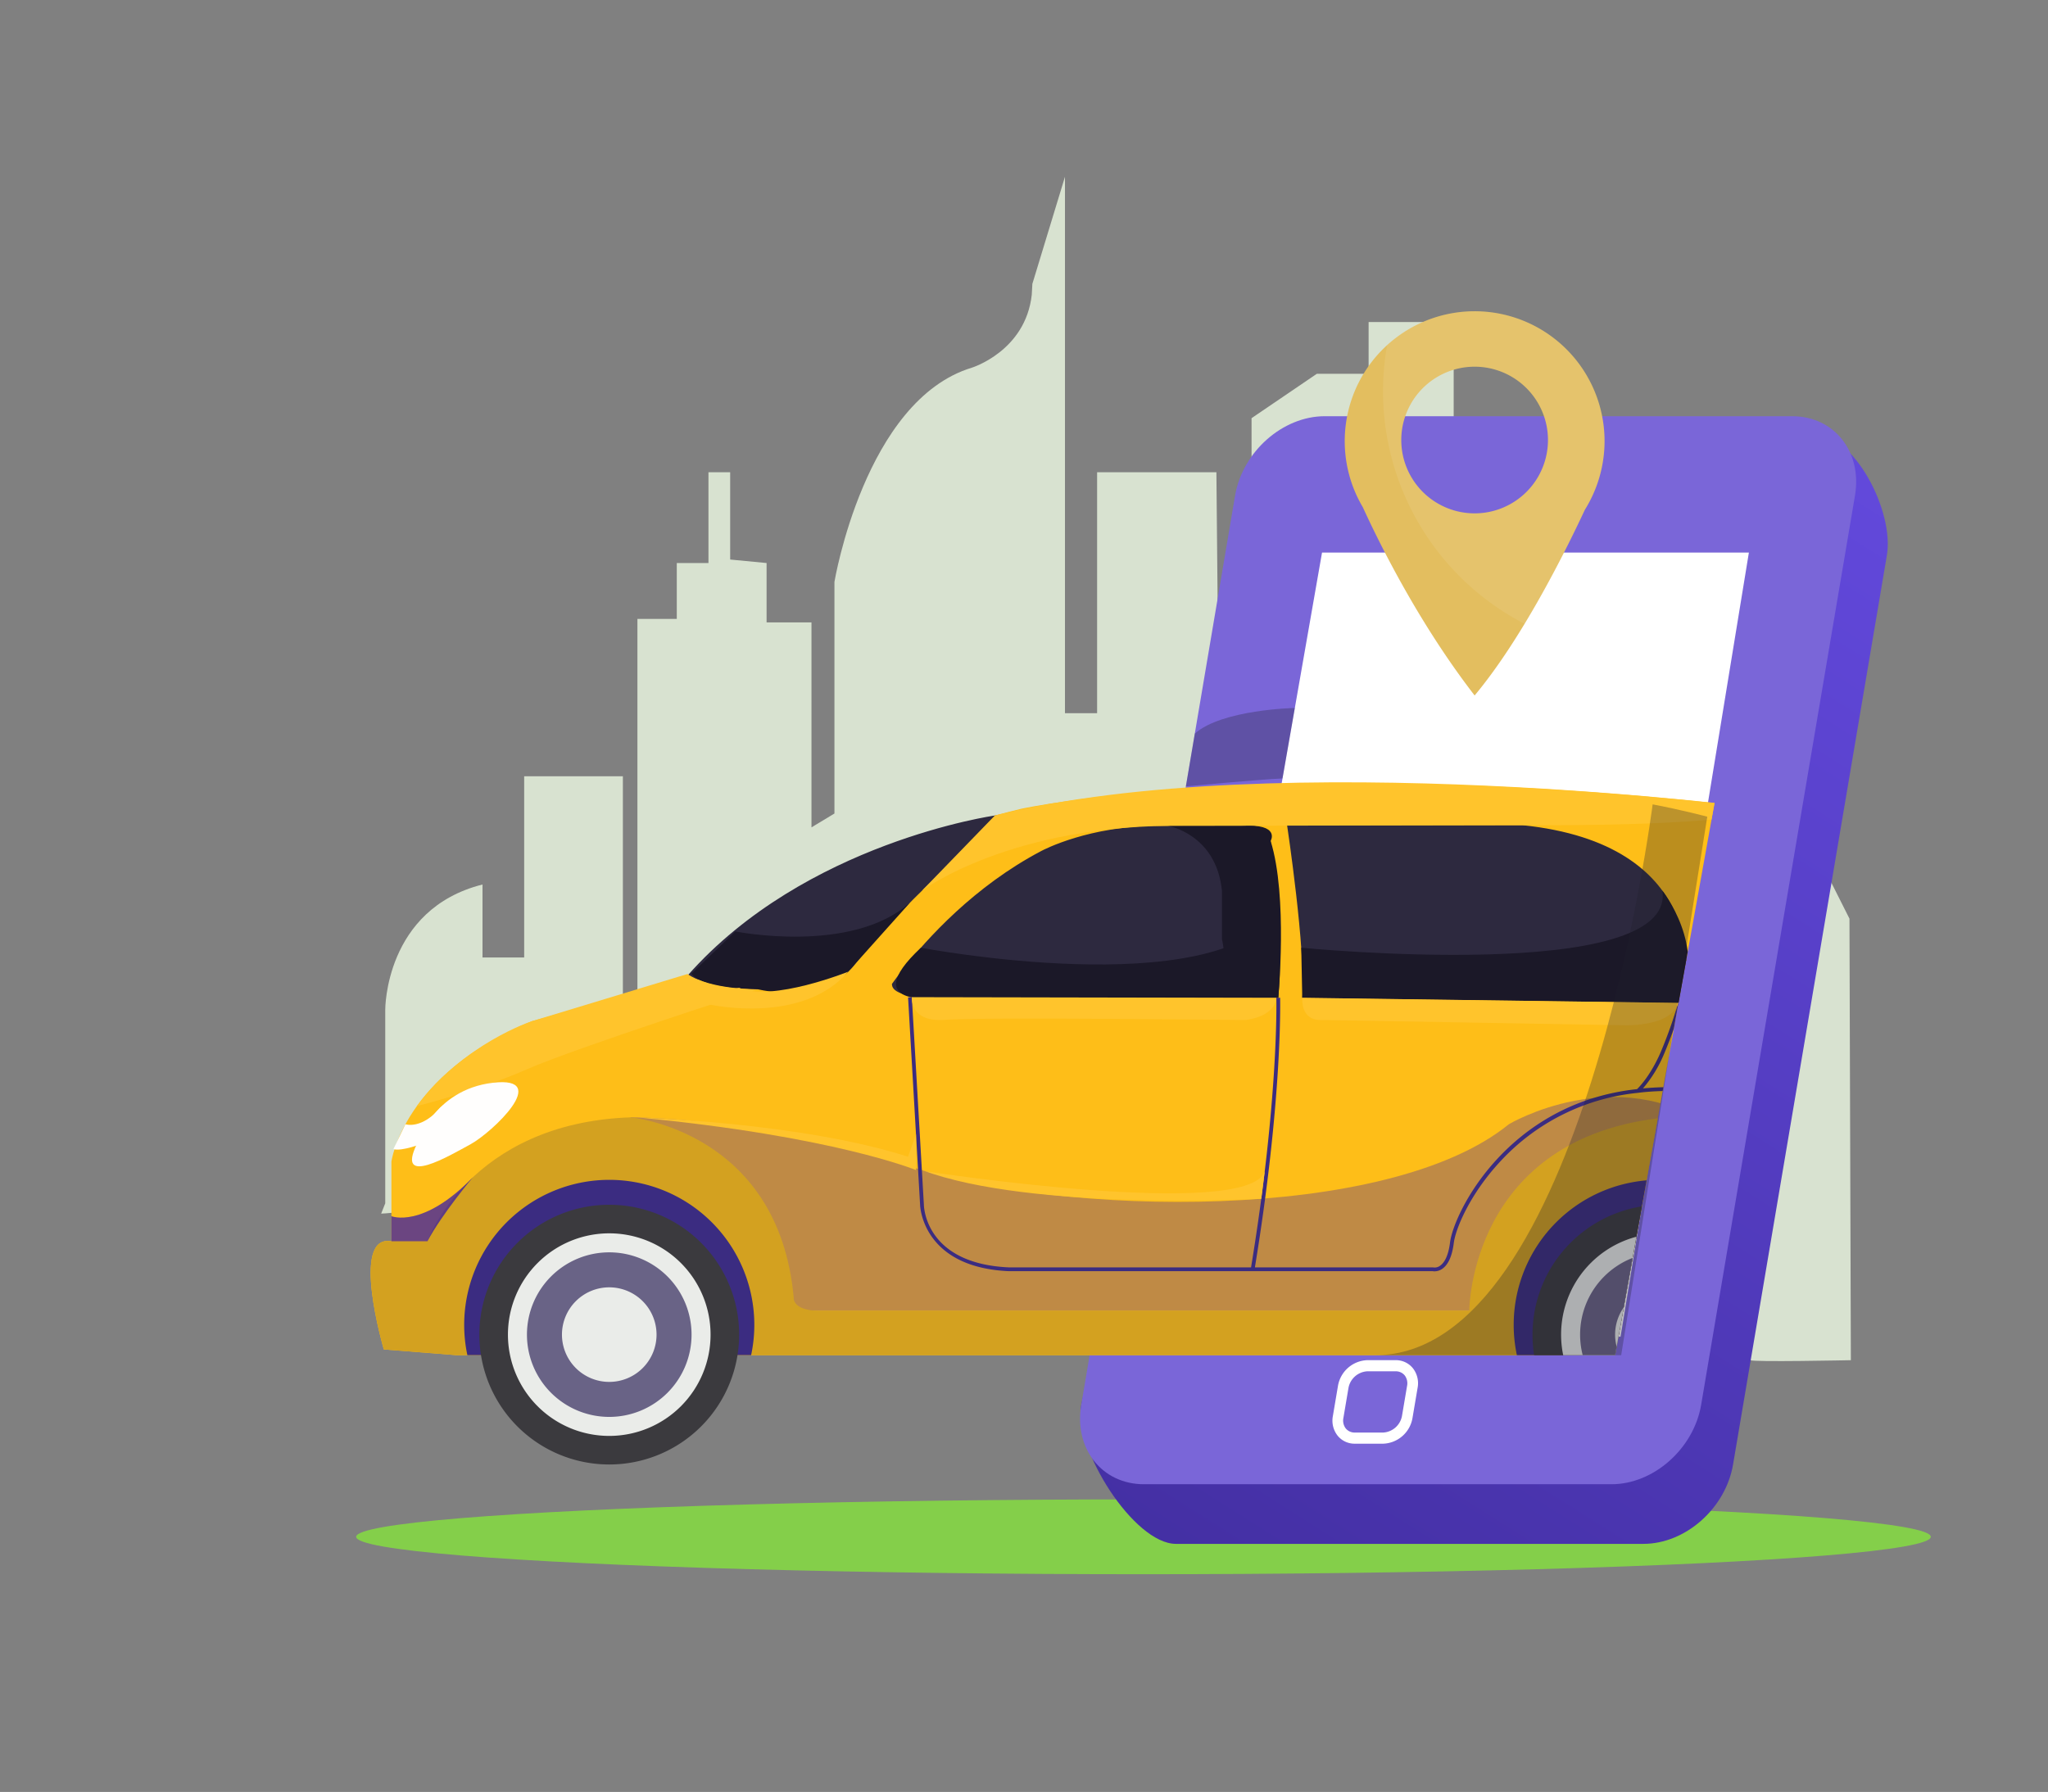 <svg xmlns="http://www.w3.org/2000/svg" viewBox="0 0 685.568 600" id="Onlinetaxiservice"><rect x="0" y="0" width="685.568" height="600" fill="#808080" stroke="none"/><defs><clipPath id="b"><path fill="none" d="M573.942,268.833l-33.285,184.896H364.497s-157.557,86.434-167.89,87.079S39.232,393.661,39.232,393.661,158.912,200.052,196.607,194.713,520.138,210.093,573.942,268.833Z"></path></clipPath><clipPath id="c"><path fill="none" d="M131.028,415.616V388.937s3.811-29.22,47.006-47.006l54.629-15.245S258.071,291.113,341.92,270.786c0,0,87.66-19.056,249.005,0,0,0-2.541,10.164-8.893,15.245,0,0,26.679,41.924,33.031,58.44v21.597s0,16.516,7.623,25.409v52.088s2.541,8.893-31.761,10.164H152.625l-24.138-1.906S117.053,413.075,131.028,415.616Z"></path></clipPath><linearGradient id="a" x1="373.907" x2="726.067" y1="540.357" y2="-15.042" gradientUnits="userSpaceOnUse"><stop offset="0" stop-color="#422ea0" class="stopColor2e6fa0 svgShape"></stop><stop offset=".654" stop-color="#6047d8" class="stopColor47b0d8 svgShape"></stop><stop offset="1" stop-color="#745bef" class="stopColor5bcaef svgShape"></stop></linearGradient></defs><g style="isolation:isolate" fill="#6f2cfe" class="color000000 svgShape"><g data-name="Layer 2" fill="#6f2cfe" class="color000000 svgShape"><path fill="#d8e2d0" d="M619.108 307.586l-12.255-24.347H595.714V234.911H553.22v54.174h-9.298V189.685l-45.608 13.54v75.53L586.051 455.422c.356.686 33.525.007 33.525.007zM458.144 125.159H440.81L418.956 140.016v99.047l-10.918 9.695-.848-90.647H367.257v80.69H356.497V59.19L345.583 95.049l-.2 3.643c-2.088 18.884-20.069 24.42-20.069 24.42-35.858 10.913-45.983 71.717-45.983 71.717v77.555l-7.689 4.641V208.396H256.613V188.515l-12.189-1.169V158.111h-7.268v30.405H226.553v18.711H213.377V349.51l58.266 13.935V332.669l17.325-13.455 16.403-.292 35.967-10.586c5.993 2.585 11.512 4.058 15.159 3.065 7.622-2.073 25.144-9.863 37.725-15.659l-17.541 80.965s25.845 4.737 33.178 5.205c7.333.468 44.571-19.551 44.571-19.551l32.191-71.242V107.825H458.144zM175.466 320.581H161.521V296.155c-32.744 8.237-32.559 41.921-32.559 41.921v64.789l.022-.025-1.388 3.509s29.317-.931 48.292-17.464c18.975-16.532 32.621-25.44 32.621-25.44V259.92H175.466z" class="colord0e1e2 svgShape"></path><ellipse cx="382.779" cy="514.562" fill="#84cf4a" rx="263.556" ry="12.527" class="colorc0cece svgShape"></ellipse><path fill="url(#a)" d="M580.146,490.331c-2.484,14.689-15.922,26.597-30.013,26.597H393.649c-14.091,0-34.185-31.873-31.701-46.563l62.175-284.443c2.484-14.69,15.922-26.598,30.012-26.598L606.687,145.115c14.091,0,27.434,26.117,24.949,40.807Z"></path><path fill="#7a66d8" d="M569.461,470.365c-2.484,14.69-15.921,26.598-30.012,26.598H382.964c-14.091,0-23.5-11.908-21.016-26.598l51.49-304.409c2.485-14.69,15.922-26.598,30.012-26.598H599.935c14.091,0,23.5,11.908,21.016,26.598Z" class="color66d8d8 svgShape"></path><polygon fill="#ffffff" points="442.548 185.019 585.439 185.019 542.491 447.565 396.618 447.565 442.548 185.019" class="colorffffff svgShape"></polygon><path fill="#ffffff" d="M463.074,483.384h-9.526a7.281,7.281,0,0,1-5.799-2.705,8.15,8.15,0,0,1-1.566-6.576l1.699-10.05a10.335,10.335,0,0,1,9.765-8.632h9.526a7.285,7.285,0,0,1,5.799,2.705,8.15,8.15,0,0,1,1.566,6.575l-1.7,10.05A10.333,10.333,0,0,1,463.074,483.384Zm-5.427-24.232a6.801,6.801,0,0,0-6.241,5.549l-1.7,10.05a4.379,4.379,0,0,0,.784,3.53,3.821,3.821,0,0,0,3.058,1.373h9.526a6.8,6.8,0,0,0,6.24-5.551l1.7-10.051a4.377,4.377,0,0,0-.784-3.529,3.822,3.822,0,0,0-3.058-1.372Z" class="colorffffff svgShape"></path><path fill="#211f2d" d="M433.446,237.049s-24.355.473-33.485,8.584l-2.986,17.656s24.241-2.287,32.343-2.64Z" opacity=".3" class="color1f2d2d svgShape"></path><path fill="#e3be5f" d="M536.975,144.122a43.488,43.488,0,1,0-85.071,15.82h-.001l.002.008a43.161,43.161,0,0,0,4.286,9.855c6.275,13.701,19.228,39.469,37.44,63.058,15.509-18.555,29.758-46.876,36.907-62.19a43.411,43.411,0,0,0,4.793-10.664l.029-.067-.007-.002A43.345,43.345,0,0,0,536.975,144.122ZM493.631,171.889a24.556,24.556,0,1,1,24.556-24.556A24.557,24.557,0,0,1,493.631,171.889Z" class="colore3615f svgShape"></path><path d="M536.975,144.122a43.487,43.487,0,0,0-72.619-28.608A87.616,87.616,0,0,0,510.354,208.88a417.788,417.788,0,0,0,20.186-38.208,43.411,43.411,0,0,0,4.793-10.664l.029-.067-.007-.002A43.35,43.35,0,0,0,536.975,144.122ZM493.631,171.889a24.556,24.556,0,1,1,24.556-24.556A24.557,24.557,0,0,1,493.631,171.889Z" style="mix-blend-mode:screen" fill="#ffffff" opacity=".08" class="colorffffff svgShape"></path><g clip-path="url(#b)" fill="#6f2cfe" class="color000000 svgShape"><path fill="#febe18" d="M131.028,415.616V388.937s3.811-29.22,47.006-47.006l54.629-15.245S258.071,291.113,341.92,270.786c0,0,87.66-19.056,249.005,0,0,0-2.541,10.164-8.893,15.245,0,0,26.679,41.924,33.031,58.44v21.597s0,16.516,7.623,25.409v52.088s2.541,8.893-31.761,10.164H152.625l-24.138-1.906S117.053,413.075,131.028,415.616Z" class="colorfe8c18 svgShape"></path><path fill="#2d12af" d="M211.065,374.115s42.972-.293,93.54,16.398c50.568,16.69,159.767,19.072,200.48-14.086,0,0,35.572-21.311,68.481,1.207L491.831,438.907H260.526Z" opacity=".3" class="coloraf4612 svgShape"></path><path fill="#2d293f" d="M425.345 281.585c-.423-6.352-9.74-5.082-9.74-5.082H387.656c-22.958 0-38.185 7.947-39.133 8.453l-.006.004-.042.022c-22.271 11.748-38.145 29.208-46.434 39.834l.002-.001-.002.001c-1.357 1.741-2.511 3.297-3.456 4.616-.107 2.324 3.067 4.655 16.232 4.655H427.886C430.003 314.599 425.769 287.937 425.345 281.585zM430.85 276.291s6.352 42.118 5.081 57.796l126.197 1.702s2.541-.847 2.117-8.47c0 0 7.199-44.676-54.628-51.029zM230.122 326.685s11.997 6.146 40.23 4.447c0 0 10.164-.846 15.669-8.046 5.505-7.199 31.338-36.842 47.006-43.618 0 0 10.587-6.471 0-6.412C333.027 273.056 269.505 282.009 230.122 326.685z" class="color3f3029 svgShape"></path><g clip-path="url(#c)" fill="#6f2cfe" class="color000000 svgShape"><path fill="#d3a120" d="M131.028,415.616h12.069s13.975-39.595,67.968-41.501c0,0,49.547,4.447,54.629,60.346,0,0-.635,4.446,8.893,4.446H491.831s0-58.44,66.063-64.792c0,0,45.1,3.176,54.628,45.101,0,0,6.352,5.081,10.164-1.271,0,0,18.422,46.371,15.245,51.452-3.177,5.082-74.321,33.031-83.214,33.031-8.893,0-109.257-6.987-111.799-10.799-2.54-3.811-214.703,22.868-240.112,27.95-25.409,5.082-73.05,0-85.119-9.529-12.069-9.528-15.245-9.528-15.245-9.528V414.134S117.688,392.959,131.028,415.616Z" class="colord35720 svgShape"></path></g><g clip-path="url(#c)" fill="#6f2cfe" class="color000000 svgShape"><path fill="#3b2c81" d="M252.508,443.603a48.561,48.561,0,1,1-48.562-48.561A48.562,48.562,0,0,1,252.508,443.603Z" class="color81302c svgShape"></path></g><g clip-path="url(#c)" fill="#6f2cfe" class="color000000 svgShape"><path fill="#3b2c81" d="M603.828,443.603a48.561,48.561,0,1,1-48.562-48.561A48.562,48.562,0,0,1,603.828,443.603Z" class="color81302c svgShape"></path></g><path fill="#3b3a3e" d="M247.427,446.866a43.48,43.48,0,1,1-43.48-43.479A43.48,43.48,0,0,1,247.427,446.866Z" class="color3a3a3e svgShape"></path><path fill="#eaece9" d="M237.861,446.866a33.914,33.914,0,1,1-33.915-33.914A33.915,33.915,0,0,1,237.861,446.866Z" class="colore9eaec svgShape"></path><path fill="#696386" d="M231.497,446.866a27.55,27.55,0,1,1-27.551-27.55A27.551,27.551,0,0,1,231.497,446.866Z" class="color636368 svgShape"></path><path fill="#eaece9" d="M219.778,446.866a15.831,15.831,0,1,1-15.831-15.832A15.832,15.832,0,0,1,219.778,446.866Z" class="colore9eaec svgShape"></path><path fill="#3b3a3e" d="M599.968,446.866a43.479,43.479,0,1,1-43.48-43.479A43.48,43.48,0,0,1,599.968,446.866Z" class="color3a3a3e svgShape"></path><path fill="#eaece9" d="M590.403,446.866a33.914,33.914,0,1,1-33.915-33.914A33.915,33.915,0,0,1,590.403,446.866Z" class="colore9eaec svgShape"></path><path fill="#696386" d="M584.039,446.866a27.55,27.55,0,1,1-27.551-27.55A27.551,27.551,0,0,1,584.039,446.866Z" class="color636368 svgShape"></path><path fill="#eaece9" d="M572.32,446.866a15.832,15.832,0,1,1-15.832-15.832A15.833,15.833,0,0,1,572.32,446.866Z" class="colore9eaec svgShape"></path><path fill="#1b1828" d="M390.947 276.503s16.197 2.7 18.103 21.756v16.197s4.763 19.631-9.052 19.631h27.887s3.275-33.908-2.541-52.503c0 0 3.485-5.876-9.74-5.082zM246.156 311.869s38.897 7.824 58.449-9.628L283.927 325.35s-9.262 10.451-30.263 5.893c0 0-17.631.367-22.272-5.193z" class="color281d18 svgShape"></path><path fill="#1b1828" d="M308.273 317.317s97.813 18.673 119.613-12.074v28.844H314.817S286.296 337.917 308.273 317.317zM435.595 317.317s125.494 12.378 120.893-19.089c0 0 15.044 18.872 5.641 37.561l-126.197-1.702z" class="color281d18 svgShape"></path><path fill="#2d293f" d="M582.032,286.031s-14.257-1.426-9.712,8.103c4.544,9.528,18.408,41.388,38.791,41.656C611.111,335.79,591.012,292.538,582.032,286.031Z" class="color3f3029 svgShape"></path><path fill="#1b1828" d="M582.372,313.324s11.34,11.192,20.067,6.482l8.672,15.984S592.961,337.535,582.372,313.324Z" class="color281d18 svgShape"></path><path fill="#ffc42c" d="M308.633 298.229s29.912-22.52 88.031-21.726l121.002-.212s64.579.369 73.259-5.505c0 0-163.156-21.35-257.894 2.269zM139.55 370.346s20.05-4.968 36.846-12.323c16.796-7.354 77.267-26.78 77.267-26.78s-15.803.186-23.542-5.119l-52.088 15.807S155.147 349.369 139.55 370.346z" class="colorfcb61a svgShape"></path><path fill="#ffc42c" d="M237.861,336.388s30.719,6.839,46.066-11.038c0,0-25.462,10.233-36.501,5.389C247.427,330.739,219.044,335.307,237.861,336.388Z" class="colorfcb61a svgShape"></path><path fill="#3b2c81" d="M575.299,365.188a102.182,102.182,0,0,0-25.314-.755,43.691,43.691,0,0,0,7.086-11.605,154.166,154.166,0,0,0,6.46-18.575l-1.227-.329a152.865,152.865,0,0,1-6.398,18.398c-3.362,7.746-7.134,11.609-7.905,12.348-43.301,4.639-61.354,41.352-62.603,51.347-.617,4.933-2.134,6.941-3.298,7.756a3.043,3.043,0,0,1-2.27.6l-.076-.019H420.077c9.3-56.751,8.454-89.955,8.444-90.285l-1.27.037c.01.329.854,33.506-8.46,90.248l-81.031.001c-27.901-1.228-28.481-20.17-28.493-21.004l-4.027-69.475-1.268.073,4.027,69.445c.003.21.568,20.948,29.735,22.231H479.613a3.479,3.479,0,0,0,.597.049,4.533,4.533,0,0,0,2.572-.828c2.026-1.388,3.329-4.305,3.875-8.67.587-4.694,5.307-16.228,15.478-27.2a72.433,72.433,0,0,1,46.209-23.065l.201-.021.01-.008c3.196-.437,47.61-5.806,73.639,25.999l.983-.805C608.889,373.614,589.254,367.36,575.299,365.188Z" class="color81302c svgShape"></path><path fill="#ffc42c" d="M305.239 333.876s-.883 8.534 11.186 7.582c12.069-.954 100.364.074 100.364.074s9.826-.803 10.462-7.426zM435.932 334.088s-.72 7.413 6.054 7.445c6.776.032 1.694 0 1.694 0l98.671 1.725s16.936 1.057 19.415-7.44z" class="colorfcb61a svgShape"></path><path fill="#fffefd" d="M139.55,383.065s5.496-18.187,25.44-20.528c19.944-2.341-.383,16.716-7.37,20.528C150.633,386.876,132.386,397.724,139.55,383.065Z" class="colorfffefd svgShape"></path><path fill="#fffefd" d="M135.713,376.426s5.583,1.952,12.157-6.08l-6.414,12.507s-6.915,2.752-9.765,1.905Z" class="colorfffefd svgShape"></path><path fill="#2d12af" d="M131.028,407.203s10.462,4.359,27.315-13.066c0,0-10.473,12.416-15.246,21.479H131.028Z" opacity=".7" class="coloraf4612 svgShape"></path><path fill="#2d12af" d="M596.741,391.19s21.585,26.994,25.945,10.387l.042,16.475s-3.132,7.459-10.206,1.163C612.523,419.216,611.111,409.108,596.741,391.19Z" class="coloraf4612 svgShape"></path><path fill="#ffc42c" d="M310.219 392.237s107.334 16.477 113.145 0c0 0-.841 6.801-1.155 9.139 0 0-76.903 4.189-113.576-9.602zM213.731 374.172s54.135 1.565 90.24 13.128l2.658-7.526v11.999S279.092 380.418 213.731 374.172z" class="colorfcb61a svgShape"></path></g><path fill="#211f2d" d="M553.22,269.325s-23.328,184.432-92.859,184.432h82.332l28.819-180.308S562.517,271.069,553.22,269.325Z" opacity=".3" class="color1f2d2d svgShape"></path></g></g></svg>